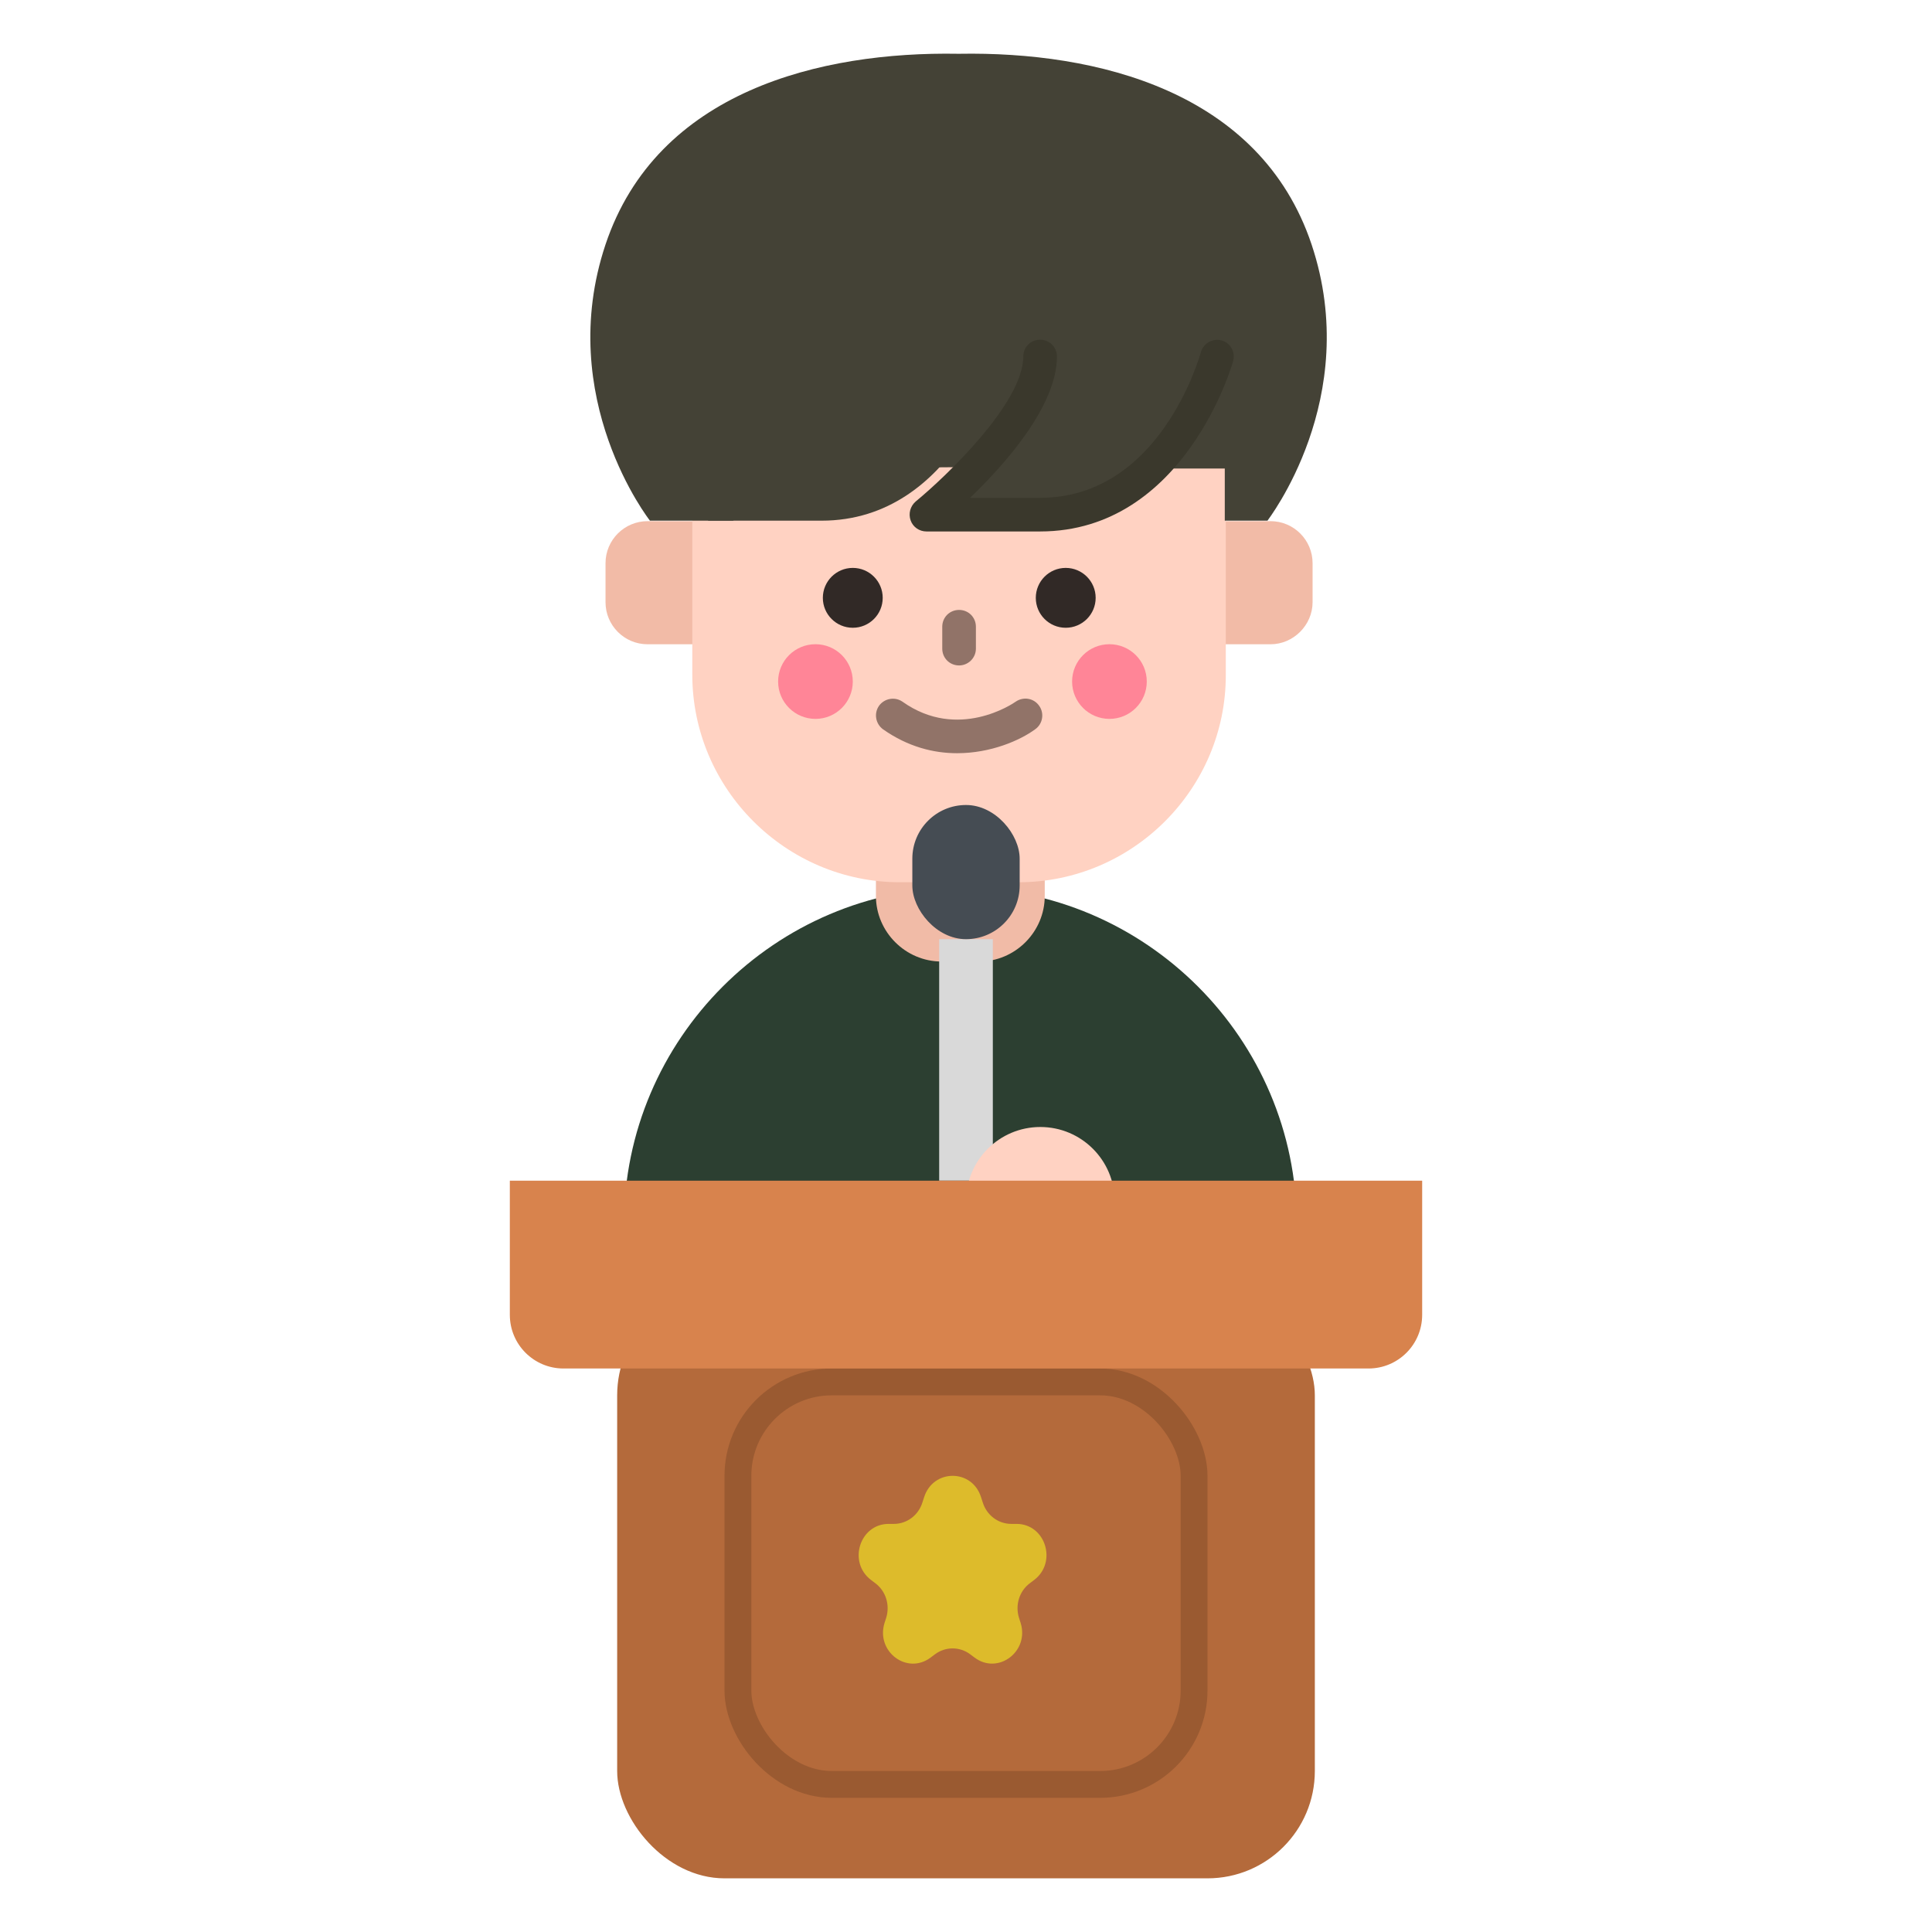 <svg width="72" height="72" viewBox="0 0 72 72" fill="none" xmlns="http://www.w3.org/2000/svg">
<path d="M42.784 50.667H45.429C46.482 50.667 47.335 49.815 47.335 48.762V45.25H42.784V50.667Z" fill="#FFD2C2"/>
<path d="M42.785 45.643L48.325 45.618C48.325 38.723 42.684 33.082 35.79 33.082C28.895 33.082 23.254 38.723 23.254 45.618L29.033 45.643V53.164H42.785V45.643Z" fill="#2C3F31"/>
<path d="M36.491 35.833H35.087C33.746 35.833 32.643 34.729 32.643 33.388V28.261C32.643 26.92 33.746 25.816 35.087 25.816H36.491C37.832 25.816 38.935 26.92 38.935 28.261V33.388C38.935 34.729 37.832 35.833 36.491 35.833Z" fill="#F1BBA7"/>
<path d="M29.032 50.663H26.387C25.334 50.663 24.481 49.81 24.481 48.757L24.507 45.59H29.058L29.032 50.663Z" fill="#FFD2C2"/>
<path d="M47.349 24.01H45.594C44.729 24.01 44.027 23.308 44.027 22.443V20.989C44.027 20.124 44.729 19.422 45.594 19.422H47.349C48.214 19.422 48.916 20.124 48.916 20.989V22.443C48.916 23.295 48.202 24.01 47.349 24.01Z" fill="#F2BBA7"/>
<path d="M25.888 24.01H24.133C23.268 24.01 22.566 23.308 22.566 22.443V20.989C22.566 20.124 23.268 19.422 24.133 19.422H25.888C26.753 19.422 27.455 20.124 27.455 20.989V22.443C27.455 23.295 26.753 24.01 25.888 24.01Z" fill="#F2BBA7"/>
<path d="M37.959 32.879H33.534C29.285 32.879 25.8 29.394 25.8 25.144V14.564C25.8 10.828 28.858 7.77 32.594 7.77H38.887C42.623 7.77 45.682 10.828 45.682 14.564V25.144C45.694 29.394 42.209 32.879 37.959 32.879Z" fill="#FFD2C2"/>
<path d="M35.667 28.07C34.79 28.07 33.837 27.832 32.909 27.18C32.633 26.979 32.558 26.591 32.759 26.302C32.959 26.027 33.348 25.951 33.636 26.152C35.705 27.619 37.761 26.215 37.848 26.152C38.137 25.951 38.525 26.014 38.726 26.302C38.926 26.578 38.864 26.979 38.575 27.18C38.011 27.594 36.921 28.07 35.667 28.07Z" fill="#917368"/>
<path d="M31.781 23.395C32.397 23.395 32.896 22.896 32.896 22.28C32.896 21.664 32.397 21.164 31.781 21.164C31.165 21.164 30.665 21.664 30.665 22.28C30.665 22.896 31.165 23.395 31.781 23.395Z" fill="#312926"/>
<path d="M39.716 23.395C40.332 23.395 40.832 22.896 40.832 22.28C40.832 21.664 40.332 21.164 39.716 21.164C39.1 21.164 38.601 21.664 38.601 22.28C38.601 22.896 39.1 23.395 39.716 23.395Z" fill="#312926"/>
<path d="M35.742 24.799C35.391 24.799 35.115 24.523 35.115 24.172V23.357C35.115 23.006 35.391 22.73 35.742 22.73C36.093 22.73 36.369 23.006 36.369 23.357V24.172C36.369 24.523 36.081 24.799 35.742 24.799Z" fill="#917368"/>
<path d="M41.346 26.791C42.114 26.791 42.737 26.168 42.737 25.399C42.737 24.631 42.114 24.008 41.346 24.008C40.577 24.008 39.954 24.631 39.954 25.399C39.954 26.168 40.577 26.791 41.346 26.791Z" fill="#FF8597"/>
<path d="M30.39 26.791C31.158 26.791 31.781 26.168 31.781 25.399C31.781 24.631 31.158 24.008 30.39 24.008C29.621 24.008 28.998 24.631 28.998 25.399C28.998 26.168 29.621 26.791 30.39 26.791Z" fill="#FF8597"/>
<path d="M48.879 9.111C46.961 3.383 40.843 1.916 35.754 2.004C35.741 2.004 35.741 2.004 35.728 2.004C35.716 2.004 35.716 2.004 35.703 2.004C30.601 1.916 24.484 3.383 22.566 9.111C20.648 14.853 24.221 19.403 24.221 19.403H25.813H27.319L29.599 17.46L35.728 17.41L41.858 17.46H45.644V19.403H47.236C47.224 19.403 50.797 14.853 48.879 9.111Z" fill="#444236"/>
<path d="M37.209 13.512C37.209 13.512 35.604 19.404 30.615 19.404H26.378C26.378 19.404 30.615 15.931 30.615 13.512" fill="#444236"/>
<path d="M45.696 13.512C45.696 13.512 44.092 19.404 39.102 19.404H34.865C34.865 19.404 39.102 15.931 39.102 13.512" fill="#444236"/>
<path d="M38.762 19.806H34.525C34.262 19.806 34.023 19.643 33.936 19.392C33.848 19.141 33.923 18.865 34.124 18.69C35.239 17.775 38.135 15.017 38.135 13.287C38.135 12.936 38.411 12.66 38.762 12.66C39.113 12.66 39.389 12.936 39.389 13.287C39.389 15.105 37.496 17.261 36.154 18.552H38.762C43.212 18.552 44.691 13.337 44.754 13.124C44.842 12.798 45.193 12.598 45.519 12.685C45.857 12.773 46.045 13.124 45.957 13.45C45.945 13.513 44.165 19.806 38.762 19.806Z" fill="#3A382C"/>
<rect x="23" y="48" width="26" height="22" rx="4" fill="#B46A3B"/>
<rect x="27.5" y="51.5" width="17" height="15" rx="3.5" stroke="#9A5A31"/>
<path d="M37.883 56.791H37.686C37.201 56.791 36.771 56.467 36.624 55.991L36.562 55.8C36.231 54.733 34.776 54.733 34.438 55.8L34.376 55.991C34.229 56.467 33.799 56.791 33.314 56.791H33.118C32.037 56.791 31.589 58.221 32.461 58.881L32.62 59.002C33.013 59.294 33.173 59.815 33.026 60.291L32.964 60.482C32.633 61.549 33.805 62.432 34.683 61.771L34.843 61.651C35.236 61.358 35.764 61.358 36.157 61.651L36.317 61.771C37.195 62.432 38.368 61.543 38.036 60.482L37.975 60.291C37.827 59.815 37.987 59.294 38.38 59.002L38.539 58.881C39.411 58.221 38.963 56.791 37.883 56.791Z" fill="#DDBB2B"/>
<rect x="35" y="35" width="2" height="9" fill="#D9D9D9"/>
<rect x="34" y="30" width="4" height="5" rx="2" fill="#454C53"/>
<path d="M38.77 47.541C40.3 47.541 41.541 46.3 41.541 44.77C41.541 43.24 40.3 42 38.77 42C37.24 42 36 43.24 36 44.77C36 46.3 37.24 47.541 38.77 47.541Z" fill="#FFD2C2"/>
<path d="M19 49C19 50.105 19.895 51 21 51H51C52.105 51 53 50.105 53 49V44H19V49Z" fill="#D8834D"/>
</svg>
